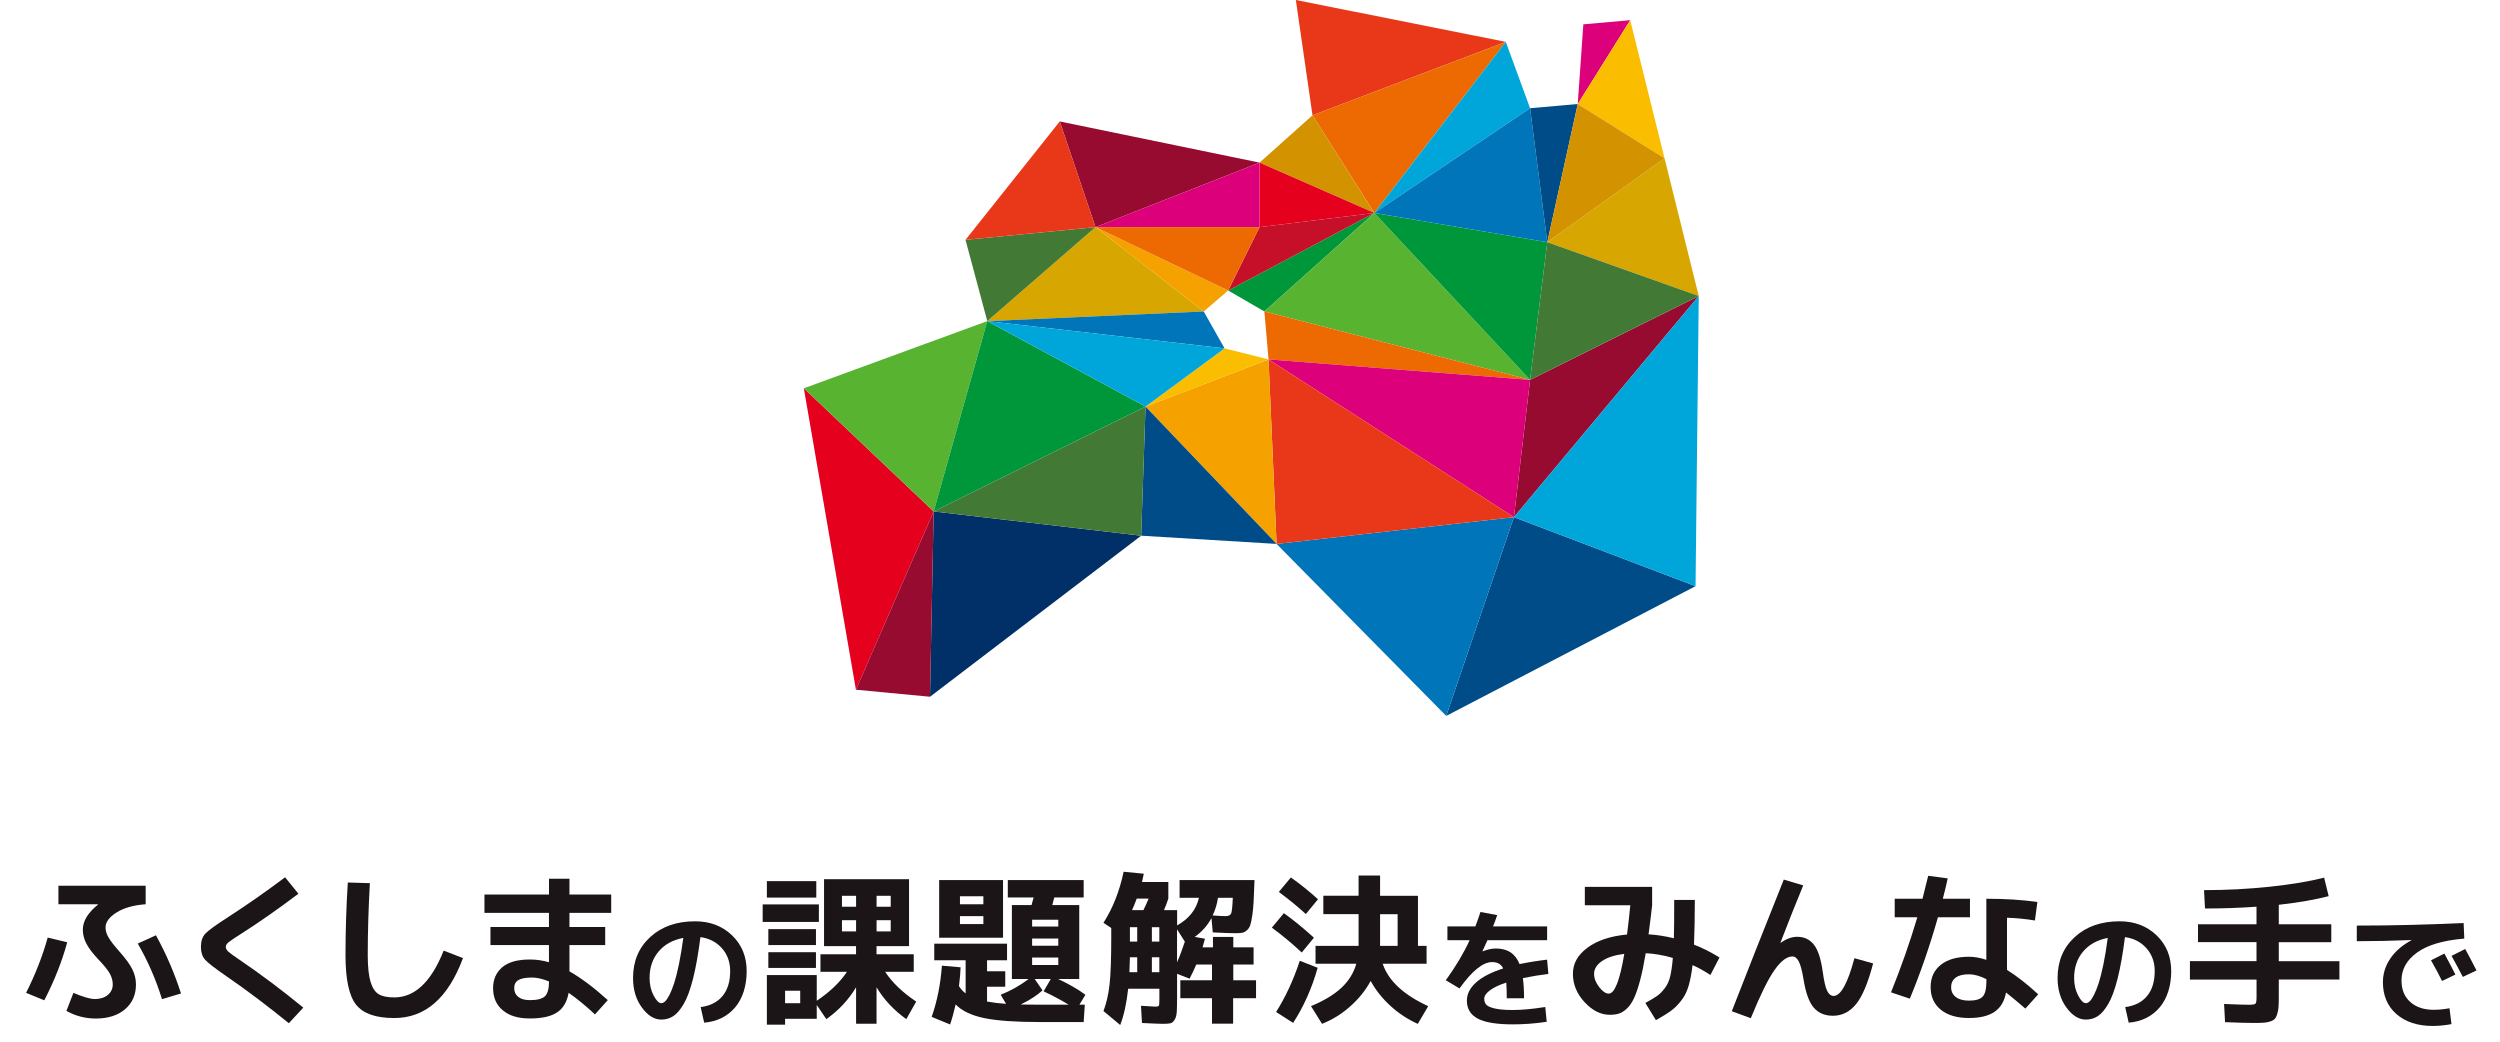 <?xml version="1.0" encoding="UTF-8"?><svg xmlns="http://www.w3.org/2000/svg" viewBox="0 0 600 250"><defs><style>.cls-1{fill:none;}.cls-1,.cls-2,.cls-3,.cls-4,.cls-5,.cls-6,.cls-7,.cls-8,.cls-9,.cls-10,.cls-11,.cls-12,.cls-13,.cls-14,.cls-15,.cls-16,.cls-17,.cls-18,.cls-19{stroke-width:0px;}.cls-2{fill:#fabd00;}.cls-3{fill:#58b331;}.cls-4{fill:#970b31;}.cls-5{fill:#1c1518;}.cls-6{fill:#427935;}.cls-7{fill:#c60f28;}.cls-8{fill:#e5001e;}.cls-9{fill:#d39200;}.cls-10{fill:#d7a600;}.cls-11{fill:#dc007a;}.cls-12{fill:#f5a200;}.cls-13{fill:#e83819;}.cls-14{fill:#ed6a02;}.cls-15{fill:#003067;}.cls-16{fill:#00a6d9;}.cls-17{fill:#004c88;}.cls-18{fill:#00973b;}.cls-19{fill:#0075ba;}</style></defs><g id="_レイヤー_1"><path class="cls-5" d="M16.13,226.15c-1.25,4.6-3.08,9.24-5.5,13.92l-4.37-1.79c2.21-4.37,3.94-8.79,5.19-13.26l4.68,1.13ZM23.5,217.1v-.08h-9.48v-4.45h20.94v4.45c-2.89.21-5.21.86-6.98,1.97-1.77,1.11-2.65,2.31-2.65,3.61,0,.75.23,1.54.7,2.36.47.82,1.31,1.92,2.54,3.3,1.53,1.72,2.59,3.17,3.18,4.35.58,1.18.88,2.4.88,3.65,0,2.5-.88,4.48-2.63,5.97-1.75,1.48-4.09,2.22-7,2.22-2.52,0-4.88-.61-7.06-1.83l1.68-4.33c2.34.99,4.06,1.48,5.15,1.48,1.27,0,2.31-.33,3.1-.98.79-.65,1.19-1.49,1.19-2.54,0-.86-.23-1.72-.7-2.57-.47-.86-1.38-1.99-2.73-3.39-1.35-1.43-2.31-2.7-2.89-3.8-.57-1.1-.86-2.23-.86-3.37,0-2.05,1.21-4.06,3.63-6.01ZM33.06,226.46l4.37-1.99c2.47,4.5,4.47,9.15,6.01,13.96l-4.56,1.37c-1.46-4.71-3.39-9.15-5.81-13.34Z"/><path class="cls-5" d="M68.42,210.55l3.2,3.94c-4.89,3.69-9.48,6.9-13.77,9.63-1.56.99-2.56,1.66-3,2.03-.44.36-.66.74-.66,1.13,0,.36.2.73.58,1.09.39.36,1.3,1.03,2.73,1.99,5.1,3.46,10.19,7.28,15.29,11.47l-3.47,3.74c-5.25-4.26-10.21-7.99-14.86-11.19-2.83-1.95-4.58-3.3-5.25-4.06-.66-.75-.99-1.77-.99-3.04,0-1.38.35-2.44,1.05-3.2.7-.75,2.47-2.04,5.3-3.86,4.71-3.04,9.32-6.27,13.84-9.67Z"/><path class="cls-5" d="M83.47,211.8l5.3.16c-.34,6.08-.51,11.84-.51,17.28,0,2.81.23,4.95.68,6.42.45,1.47,1.11,2.46,1.97,2.96.86.51,2.09.76,3.71.76,4.94,0,8.89-3.74,11.86-11.23l4.64,1.79c-3.56,9.59-9.06,14.39-16.5,14.39-4.42,0-7.48-1.07-9.17-3.22-1.69-2.15-2.53-6.1-2.53-11.88s.18-11.37.55-17.43Z"/><path class="cls-5" d="M116.28,214.68h15.48v-3.78h4.91v3.78h10.02v4.41h-10.02v3.39h8.58v4.33h-8.58v6.32c2.81,1.59,5.88,3.89,9.2,6.9l-3.08,3.43c-2.11-1.98-4.21-3.71-6.32-5.19-.39,2.18-1.32,3.76-2.79,4.72-1.47.96-3.63,1.44-6.49,1.44s-4.92-.64-6.49-1.93c-1.57-1.29-2.36-3.07-2.36-5.36,0-2.05.72-3.71,2.16-4.97s3.67-1.89,6.69-1.89c1.56,0,3.08.22,4.56.66v-4.13h-14.04v-4.33h14.04v-3.39h-15.48v-4.41ZM131.76,235.55c-1.53-.62-2.89-.94-4.06-.94-1.53,0-2.63.21-3.3.62s-.99,1.05-.99,1.91c0,.91.33,1.62.99,2.13.66.51,1.59.76,2.79.76,1.77,0,2.97-.31,3.61-.94.64-.62.96-1.81.96-3.55Z"/><path class="cls-5" d="M168.16,241.7c2.27-.29,4.01-1.17,5.24-2.65,1.23-1.48,1.84-3.47,1.84-5.99,0-2.16-.66-3.99-1.98-5.48-1.32-1.49-3.04-2.38-5.16-2.67-.5,3.95-1.09,7.26-1.76,9.94-.68,2.67-1.42,4.71-2.25,6.1-.82,1.39-1.65,2.37-2.5,2.92s-1.8.83-2.89.83c-1.68,0-3.23-.97-4.65-2.9-1.42-1.93-2.12-4.29-2.12-7.08,0-4.03,1.37-7.31,4.12-9.83s6.33-3.78,10.76-3.78c3.58,0,6.54,1.12,8.88,3.37,2.34,2.25,3.51,5.11,3.51,8.58s-.92,6.52-2.76,8.7c-1.84,2.18-4.32,3.41-7.44,3.68l-.84-3.74ZM163.98,225.1c-2.52.48-4.49,1.57-5.93,3.28-1.44,1.71-2.15,3.82-2.15,6.33,0,1.58.32,2.99.97,4.21.64,1.23,1.26,1.84,1.84,1.84.29,0,.59-.14.9-.42s.66-.8,1.05-1.54c.38-.75.76-1.69,1.14-2.84.37-1.14.75-2.65,1.14-4.52s.73-3.98,1.05-6.33Z"/><path class="cls-5" d="M183.04,221.27v-4.21h13.49v4.21h-13.49ZM188.42,244.52v1.4h-4.37v-11.9h11.97v6.16c3.15-2.11,5.56-4.42,7.25-6.94h-6.36v-4.21h8.54v-1.95h-7.68v-16.07h20.4v16.07h-7.8v1.95h8.93v4.21h-6.86c1.69,2.57,4.17,4.95,7.45,7.14l-2.38,4.21c-2.96-2.11-5.34-4.65-7.14-7.64v8.74h-4.91v-8.74c-1.79,2.99-4.17,5.54-7.14,7.64l-2.3-3.39v3.31h-7.6ZM184.05,215.42v-3.94h11.86v3.94h-11.86ZM184.4,226.81v-3.82h11.43v3.82h-11.43ZM184.4,232.31v-3.78h11.43v3.78h-11.43ZM188.42,240.77h3.63v-3h-3.63v3ZM202.07,217.61h3.39v-2.61h-3.39v2.61ZM205.46,223.54v-2.69h-3.39v2.69h3.39ZM213.77,217.61v-2.61h-3.39v2.61h3.39ZM210.38,223.54h3.39v-2.69h-3.39v2.69Z"/><path class="cls-5" d="M223.6,244.05c1.3-3.67,2.12-7.76,2.46-12.29l4.48.39c-.03,1.25-.16,2.76-.39,4.52.44.7.98,1.29,1.6,1.75v-7.96h-7.53v-3.98h17.47v3.98h-4.8v2.65h4.37v3.71h-4.37v3.55c1.4.26,2.93.44,4.56.55l-1.29-2.18c2.42-.96,4.65-2.22,6.71-3.78h-4.02v-17.74h4.72c.03-.16.1-.44.23-.86.13-.42.22-.74.27-.97h-6.2v-4.17h18.21v4.17h-7.06c-.21.83-.36,1.44-.47,1.83h6.47v17.74h-5.07c2.57,1.2,4.76,2.46,6.55,3.78l-1.44,2.38h1.29l-.27,4.17h-10.53c-5.8,0-10.23-.31-13.3-.94s-5.37-1.72-6.9-3.28c-.44,1.92-.88,3.52-1.33,4.8l-4.45-1.83ZM230.39,225.06h-4.99v-13.85h15.33v13.85h-10.33ZM230.39,217.02h5.62v-1.91h-5.62v1.91ZM236.01,221.78v-1.91h-5.62v1.91h5.62ZM256.48,241.12c-2-1.2-4-2.26-6.01-3.2l1.72-2.96h-3.86l1.87,2.73c-1.27,1.17-3.02,2.3-5.23,3.39.88.03,2.33.04,4.33.04h7.18ZM247.71,222.37h6.28v-1.64h-6.28v1.64ZM247.71,225.25v1.72h6.28v-1.72h-6.28ZM247.71,229.81v1.79h6.28v-1.79h-6.28Z"/><path class="cls-5" d="M295.95,235.27h5.5v4.29h-5.5v6.12h-5.07v-6.12h-7.6v-4.29h7.6v-3.78h-3.78c-.44,1.07-.98,2.2-1.6,3.39l-3-1.17v5.65c0,1.59-.03,2.76-.08,3.53-.05.77-.22,1.38-.51,1.85-.29.47-.61.75-.98.84-.36.09-.96.14-1.79.14-.7,0-2.39-.07-5.07-.2l-.23-4.13c1.95.13,3.09.2,3.43.2.49,0,.78-.08.86-.23.08-.16.12-.69.12-1.6v-2.46h-7.49c-.39,3.54-1.03,6.43-1.91,8.7l-4.02-3.35c.7-1.82,1.19-3.94,1.46-6.36s.41-6.2.41-11.35v-2.22l-1.87-1.25c2.24-3.48,3.85-7.57,4.84-12.25l4.84.47c-.08.44-.22,1.11-.43,1.99h6.32v3.98c-.29.91-.64,1.83-1.05,2.77h3.16v3.67c2.86-1.61,4.6-3.82,5.23-6.63h-4.64v-4.25h17.98c-.08,2.11-.15,3.8-.21,5.07-.06,1.27-.18,2.43-.33,3.47-.16,1.04-.32,1.81-.49,2.3-.17.49-.44.9-.82,1.23-.38.33-.76.52-1.15.58-.39.06-.92.1-1.6.1-1.14,0-2.95-.06-5.42-.2l-.31-3.43c-.96,1.79-2.3,3.3-4.02,4.52l2.46.43c-.05.21-.25.9-.58,2.07h2.5v-2.5h4.88v2.5h4.87v4.13h-4.87v3.78ZM271.18,229.74c0,.13-.04,1.33-.12,3.59h1.87v-3.59h-1.75ZM271.18,225.99h1.75v-3.47h-1.75v3.47ZM274.42,218.43c.49-1.01.91-1.94,1.25-2.77h-2.85c-.47,1.25-.85,2.17-1.13,2.77h2.73ZM276.45,225.99h1.79v-3.47h-1.79v3.47ZM276.45,229.74v3.59h1.79v-3.59h-1.79ZM284.36,225.99l-1.87-2.96v7.92c.57-1.25,1.2-2.9,1.87-4.95ZM292.32,215.46c-.23,1.53-.66,2.95-1.29,4.25,1.33.1,2.37.16,3.12.16.7,0,1.14-.22,1.33-.66.18-.44.31-1.69.39-3.74h-3.55Z"/><path class="cls-5" d="M312.42,228.6c-2.34-2.18-4.73-4.17-7.18-5.97l2.89-3.47c2.24,1.59,4.64,3.55,7.21,5.89l-2.92,3.55ZM316.24,232.27c-1.38,4.89-3.34,9.3-5.89,13.22l-4.09-2.61c2.26-3.56,4.16-7.66,5.69-12.29l4.29,1.68ZM306.92,214.06l2.89-3.47c2.21,1.56,4.38,3.3,6.51,5.23l-2.92,3.55c-1.9-1.74-4.06-3.51-6.47-5.3ZM326.07,210.12h5.15v4.88h9.09v12.01h2.07v4.29h-10.53c1.35,4.06,4.99,7.45,10.92,10.18l-2.5,4.25c-2.39-1.07-4.58-2.5-6.55-4.31-1.98-1.81-3.56-3.8-4.76-5.99-1.22,2.24-2.84,4.26-4.86,6.06-2.02,1.81-4.28,3.22-6.81,4.23l-2.65-4.25c3.12-1.3,5.56-2.77,7.31-4.41,1.75-1.64,2.94-3.56,3.57-5.77h-9.79v-4.29h10.33v-7.61h-8.46v-4.41h8.46v-4.88ZM331.22,219.4v7.61h4.21v-7.61h-4.21Z"/><path class="cls-5" d="M370.87,241.7l.34,3.53c-2.75.42-5.45.62-8.11.62-3.91,0-6.73-.46-8.46-1.39-1.73-.93-2.59-2.37-2.59-4.32,0-1.56.72-3,2.17-4.32,1.45-1.32,3.62-2.45,6.54-3.39-.48-1.02-1.36-1.53-2.65-1.53-2.21,0-4.82,2.11-7.83,6.33l-3.28-1.97c2.43-3.39,4.34-6.59,5.71-9.61h-5.33v-3.31h6.71c.42-1.1.82-2.26,1.22-3.46l4.02.75c-.25.75-.58,1.65-1,2.71h12.98v3.31h-14.32c-.25.58-.64,1.46-1.19,2.62l.03.06c1.14-.46,2.21-.69,3.21-.69,2.79,0,4.67,1.25,5.65,3.74,2.23-.46,4.43-.81,6.61-1.06l.31,3.43c-1.83.21-3.87.54-6.12,1,.19,1.37.28,2.98.28,4.84h-4.15c0-1.6-.04-2.86-.12-3.77-1.71.56-3.01,1.18-3.92,1.86-.91.68-1.36,1.35-1.36,2.01,0,.58.16,1.06.47,1.42.31.36.99.67,2.03.92s2.5.37,4.37.37c2.12,0,4.71-.24,7.77-.72Z"/><path class="cls-5" d="M380.36,217.26v-4.41h16.15v4.41c-.13,1.33-.42,3.65-.86,6.98,1.87.1,3.9.42,6.08.94.05-1.69.08-4.76.08-9.2h4.95c0,3.85-.07,7.42-.2,10.73,2.05.81,4.1,1.83,6.12,3.08l-2.18,4.21c-1.46-.96-2.89-1.76-4.29-2.38-.23,1.98-.55,3.63-.94,4.97-.39,1.34-.97,2.51-1.74,3.51s-1.59,1.83-2.48,2.48c-.88.65-2.09,1.4-3.63,2.26l-2.53-4.13c1.25-.68,2.19-1.24,2.83-1.7.64-.45,1.25-1.08,1.85-1.87.6-.79,1.03-1.75,1.29-2.87.26-1.12.47-2.57.62-4.37-2.24-.65-4.41-1.03-6.51-1.13-.42,2.52-.86,4.67-1.33,6.44-.47,1.77-.95,3.19-1.44,4.27-.49,1.08-1.06,1.92-1.7,2.53-.64.61-1.27,1.02-1.89,1.23s-1.38.31-2.26.31c-2.16,0-4.17-1.01-6.04-3.02-1.87-2.01-2.81-4.28-2.81-6.81s1.15-4.5,3.45-6.24c2.3-1.74,5.48-2.81,9.54-3.2.31-2.44.57-4.78.78-7.02h-10.92ZM389.83,228.92c-2.37.31-4.17.9-5.4,1.77-1.24.87-1.85,1.88-1.85,3.02,0,1.07.4,2.13,1.21,3.18.81,1.05,1.57,1.58,2.3,1.58,1.43,0,2.68-3.18,3.74-9.56Z"/><path class="cls-5" d="M432.77,212.5c-1.77,4.29-3.59,8.87-5.46,13.73l.08.04c1.33-.96,2.64-1.44,3.94-1.44,1.69,0,3.03.64,4.02,1.91.99,1.27,1.69,3.45,2.11,6.51.31,2.26.67,3.79,1.07,4.58.4.79.92,1.19,1.54,1.19,1.72,0,3.38-3.02,4.99-9.05l4.49,1.25c-1.22,4.68-2.59,7.94-4.11,9.79-1.52,1.85-3.36,2.77-5.52,2.77-1.98,0-3.52-.66-4.64-1.97-1.12-1.31-1.94-3.62-2.46-6.92-.34-2-.71-3.39-1.13-4.17-.42-.78-.92-1.17-1.52-1.17-1.33,0-2.76,1.09-4.29,3.26-1.54,2.17-3.43,6.03-5.69,11.56l-4.56-1.68c3.51-9.02,7.67-19.55,12.48-31.59l4.68,1.4Z"/><path class="cls-5" d="M454.73,220.14v-4.45h6.67c.57-2.21,1.03-4.04,1.37-5.5l4.68.62c-.31,1.51-.7,3.13-1.17,4.88h6.51v4.45h-7.68c-1.95,6.86-4.2,13.38-6.75,19.54l-4.52-1.52c2.39-5.9,4.5-11.91,6.32-18.02h-5.42ZM488.39,220.92c-2.16-.36-4.39-.59-6.71-.66v12.52c2.26,1.4,4.76,3.35,7.49,5.85l-3.08,3.43c-1.56-1.35-3.11-2.64-4.64-3.86-.39,2.11-1.31,3.65-2.77,4.64-1.46.99-3.5,1.48-6.12,1.48-2.89,0-5.14-.66-6.77-1.99-1.63-1.33-2.44-3.13-2.44-5.42s.8-4.01,2.4-5.32c1.6-1.31,3.87-1.97,6.8-1.97,1.33,0,2.72.25,4.17.74v-14.66c4.6,0,8.68.26,12.25.78l-.59,4.45ZM476.73,235c-1.54-.78-2.93-1.17-4.17-1.17-1.43,0-2.5.27-3.22.82-.72.55-1.07,1.3-1.07,2.26,0,1.01.38,1.81,1.13,2.38.75.57,1.81.86,3.16.86,1.59,0,2.68-.32,3.28-.97.6-.65.9-1.88.9-3.71v-.47Z"/><path class="cls-5" d="M510.05,241.7c2.27-.29,4.01-1.17,5.24-2.65,1.23-1.48,1.84-3.47,1.84-5.99,0-2.16-.66-3.99-1.98-5.48-1.32-1.49-3.04-2.38-5.16-2.67-.5,3.95-1.09,7.26-1.76,9.94-.68,2.67-1.42,4.71-2.25,6.1-.82,1.39-1.65,2.37-2.5,2.92s-1.8.83-2.89.83c-1.69,0-3.24-.97-4.65-2.9-1.41-1.93-2.12-4.29-2.12-7.08,0-4.03,1.37-7.31,4.12-9.83,2.75-2.52,6.33-3.78,10.76-3.78,3.58,0,6.54,1.12,8.88,3.37s3.51,5.11,3.51,8.58-.92,6.52-2.76,8.7c-1.84,2.18-4.32,3.41-7.44,3.68l-.84-3.74ZM505.87,225.1c-2.52.48-4.49,1.57-5.93,3.28-1.44,1.71-2.15,3.82-2.15,6.33,0,1.58.32,2.99.97,4.21.64,1.23,1.26,1.84,1.84,1.84.29,0,.59-.14.9-.42.31-.28.66-.8,1.04-1.54s.76-1.69,1.14-2.84c.37-1.14.75-2.65,1.14-4.52.38-1.87.73-3.98,1.04-6.33Z"/><path class="cls-5" d="M525.57,230.67h15.99v-4.56h-14.04v-4.29h14.04v-4.21c-4.08.29-8.2.43-12.36.43l-.23-4.41c5.38,0,10.65-.27,15.81-.82s9.5-1.27,13.01-2.18l1.09,4.45c-3.35.86-7.35,1.55-11.97,2.07v4.68h12.6v4.29h-12.6v4.56h14.55v4.41h-14.55v4.02c0,1.04-.02,1.87-.06,2.5-.04.62-.14,1.2-.31,1.74-.17.53-.36.92-.58,1.17-.22.25-.58.46-1.07.62-.49.17-1.03.27-1.6.31-.57.04-1.34.06-2.3.06-1.4,0-3.73-.06-6.98-.19l-.23-4.37c2.94.13,4.95.19,6.04.19.83,0,1.33-.09,1.5-.27.17-.18.25-.7.25-1.56v-4.21h-15.99v-4.41Z"/><path class="cls-5" d="M565.62,222.14c8.4,0,16.95-.21,25.65-.62l.16,3.74c-5.01.42-8.78,1.52-11.29,3.32-2.52,1.8-3.78,4.04-3.78,6.72,0,2.21.7,3.93,2.11,5.18,1.4,1.25,3.27,1.87,5.6,1.87,1.21,0,2.48-.12,3.81-.37l.47,3.81c-1.56.29-3.06.44-4.49.44-3.64,0-6.54-.95-8.71-2.84-2.16-1.89-3.25-4.45-3.25-7.67,0-2.04.59-3.93,1.78-5.68s2.87-3.2,5.05-4.37v-.06c-4.56.19-8.92.28-13.1.28v-3.74ZM589.3,233.9l-3.21,1.53c-.81-1.64-1.7-3.3-2.65-4.96l3.21-1.62c.96,1.77,1.84,3.45,2.65,5.05ZM594.36,232.9l-3.28,1.56c-.94-1.81-1.84-3.49-2.71-5.05l3.28-1.65c.75,1.35,1.65,3.07,2.71,5.15Z"/></g><g id="Layer_1"><polygon class="cls-1" points="294.76 69.72 288.89 74.75 293.9 83.61 304.45 86.26 303.45 74.75 294.76 69.72"/><polygon class="cls-18" points="329.84 51.11 294.76 69.72 303.45 74.75 329.84 51.11"/><polygon class="cls-12" points="262.92 54.51 288.89 74.75 294.76 69.72 262.92 54.51"/><polygon class="cls-3" points="367.22 91.17 329.84 51.11 303.45 74.75 367.22 91.17"/><polygon class="cls-18" points="371.35 58.13 329.84 51.11 367.22 91.17 371.35 58.13"/><polygon class="cls-4" points="363.34 124.12 407.7 71.04 367.22 91.17 363.34 124.12"/><polygon class="cls-14" points="303.45 74.75 304.45 86.26 367.22 91.17 303.45 74.75"/><polygon class="cls-10" points="407.7 71.04 399.49 37.99 371.35 58.13 407.7 71.04"/><polygon class="cls-11" points="304.45 86.26 363.34 124.12 367.22 91.17 304.45 86.26"/><polygon class="cls-8" points="192.92 93.19 205.42 165.53 224.08 122.75 192.92 93.19"/><polygon class="cls-15" points="223.2 167.22 273.88 128.57 224.08 122.75 223.2 167.22"/><polygon class="cls-4" points="205.42 165.53 223.2 167.22 224.08 122.75 205.42 165.53"/><polygon class="cls-3" points="236.95 77.07 192.92 93.19 224.08 122.75 236.95 77.07"/><polygon class="cls-11" points="380 5.84 378.66 24.96 391.25 4.84 380 5.84"/><polygon class="cls-13" points="311 0 315 27.67 361.39 10.05 311 0"/><polygon class="cls-2" points="391.25 4.84 378.66 24.96 399.49 37.99 391.25 4.84"/><polygon class="cls-6" points="367.22 91.17 407.7 71.04 371.35 58.13 367.22 91.17"/><polygon class="cls-10" points="262.92 54.51 236.95 77.07 288.89 74.75 262.92 54.51"/><polygon class="cls-17" points="347.09 171.82 406.93 140.68 363.34 124.12 347.09 171.82"/><polygon class="cls-16" points="363.34 124.12 406.93 140.68 407.7 71.04 363.34 124.12"/><polygon class="cls-6" points="231.72 57.56 236.95 77.07 262.92 54.51 231.72 57.56"/><polygon class="cls-19" points="306.38 130.54 347.09 171.82 363.34 124.12 306.38 130.54"/><polygon class="cls-13" points="304.45 86.26 306.38 130.54 363.34 124.12 304.45 86.26"/><polygon class="cls-4" points="302.29 39.03 254.34 29.15 262.92 54.51 302.29 39.03"/><polygon class="cls-14" points="361.39 10.05 315 27.67 329.84 51.11 361.39 10.05"/><polygon class="cls-16" points="367.22 25.97 361.39 10.05 329.84 51.11 367.22 25.97"/><polygon class="cls-19" points="371.35 58.13 367.22 25.97 329.84 51.11 371.35 58.13"/><polygon class="cls-17" points="378.66 24.96 367.22 25.97 371.35 58.13 378.66 24.96"/><polygon class="cls-9" points="315 27.67 302.29 39.03 329.84 51.11 315 27.67"/><polygon class="cls-13" points="254.34 29.15 231.72 57.56 262.92 54.51 254.34 29.15"/><polygon class="cls-9" points="399.49 37.99 399.49 37.99 378.66 24.96 371.35 58.13 399.49 37.99"/><polygon class="cls-19" points="293.9 83.61 288.89 74.75 236.95 77.07 293.9 83.61"/><polygon class="cls-12" points="274.93 97.58 306.38 130.54 304.45 86.26 274.93 97.58"/><polygon class="cls-17" points="273.88 128.57 306.38 130.54 274.93 97.58 273.88 128.57"/><polygon class="cls-2" points="304.45 86.26 293.9 83.61 274.93 97.58 304.45 86.26"/><polygon class="cls-18" points="224.08 122.75 274.93 97.58 236.95 77.07 224.08 122.75"/><polygon class="cls-6" points="224.08 122.75 274.93 97.58 273.88 128.57 224.08 122.75"/><polygon class="cls-8" points="302.29 39.03 302.29 54.51 329.84 51.11 302.29 39.03"/><polygon class="cls-7" points="302.29 54.51 294.76 69.72 329.84 51.11 302.29 54.51"/><polygon class="cls-11" points="302.29 39.03 262.92 54.51 302.29 54.51 302.29 39.03"/><polygon class="cls-14" points="262.92 54.51 302.29 54.51 294.76 69.72 262.92 54.51"/><polygon class="cls-16" points="236.95 77.07 274.93 97.58 293.9 83.61 236.95 77.07"/></g></svg>